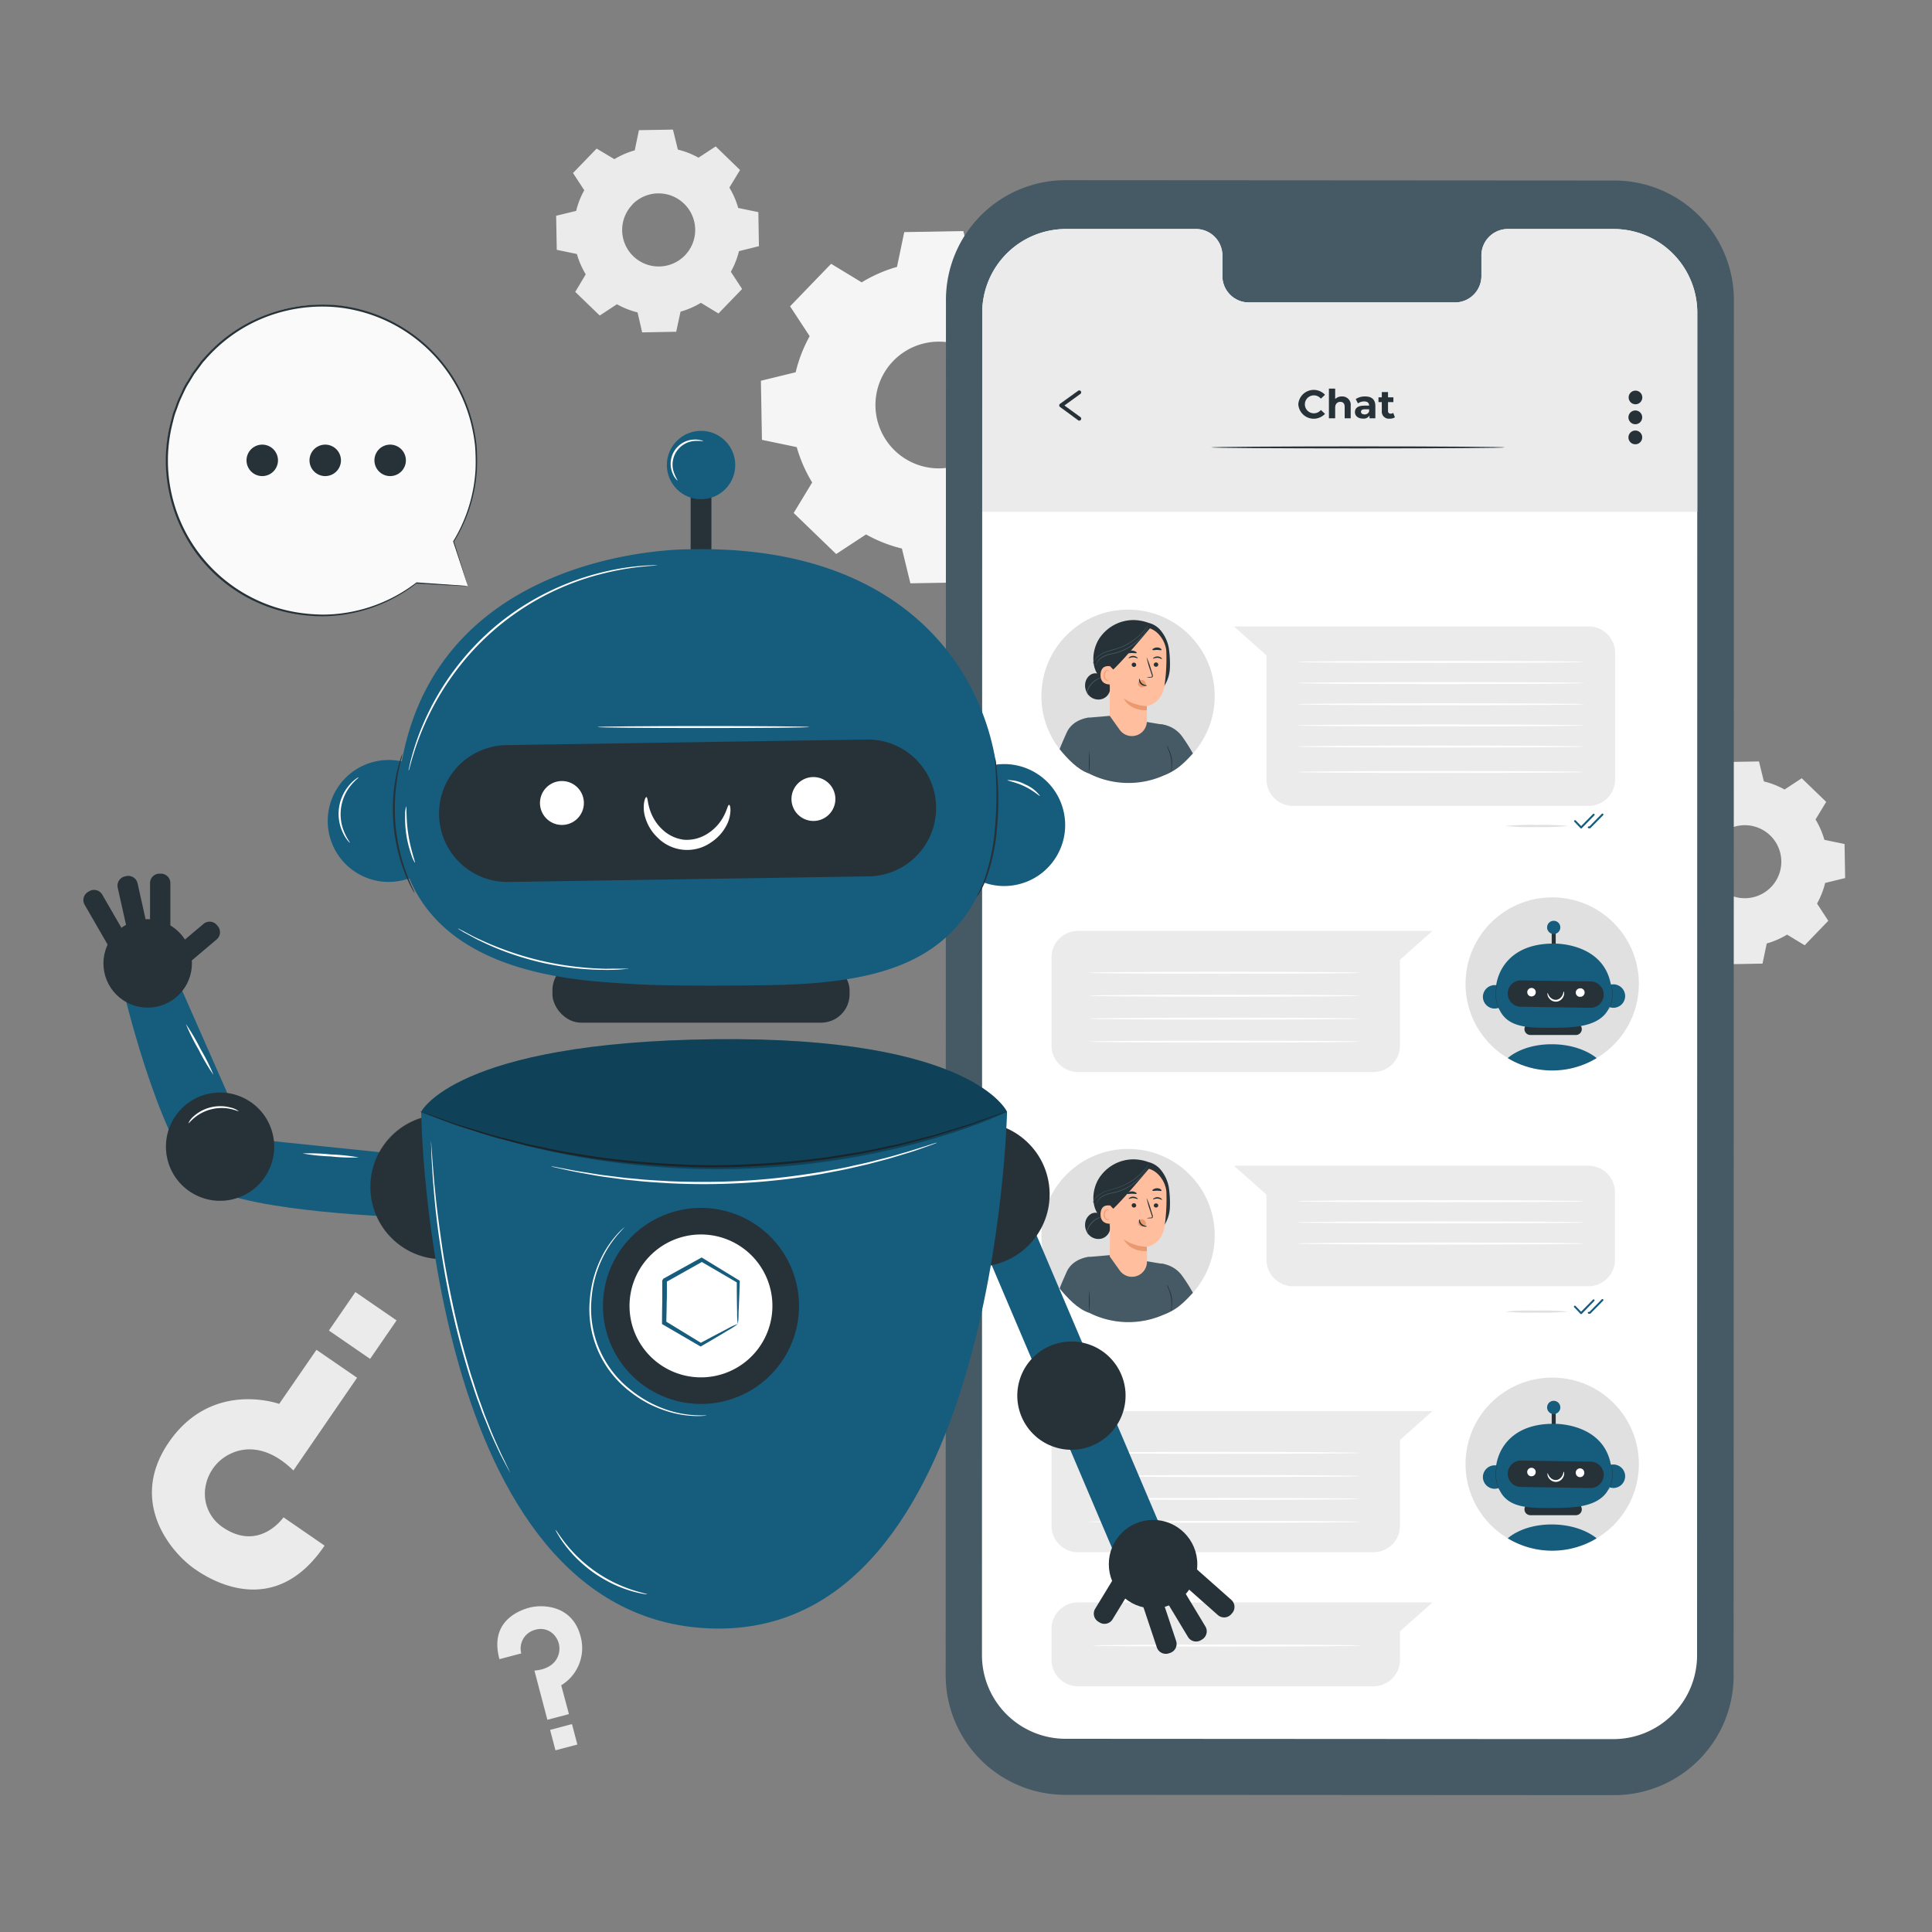<?xml version="1.0" encoding="UTF-8"?>
<svg xmlns="http://www.w3.org/2000/svg" viewBox="0 0 500 500">
  <rect x="0" y="0" width="500" height="500" fill="#808080" stroke="none"/>
  <g id="freepik--background-complete--inject-76">
    <path d="M84,400l-10.63-7.32s-6.14,8.93-15.52,2.71a10.45,10.45,0,0,1-4.55-11.22,11.56,11.56,0,0,1,6.68-8.09c3.84-1.73,9.65-1.71,15.95,4.48l16.48-24-10.51-7.23-9.65,14s-17.36-6.33-28.54,9.91c-10.69,15.54.76,28.74,6.73,32.84C55,409.29,71.25,418.88,84,400Z" style="fill:#ebebeb"></path>
    <rect x="87.41" y="336.98" width="12.94" height="12.09" transform="translate(-23.22 678.84) rotate(-145.47)" style="fill:#ebebeb"></rect>
    <path d="M129.26,429.39l5.64-1.49a5,5,0,0,1,3.65-6.12,4.71,4.71,0,0,1,5.19,1.75,5.22,5.22,0,0,1,.81,4.67c-.54,1.83-2.26,3.82-6.24,4.15l3.35,12.73,5.58-1.47-2-7.46a11.27,11.27,0,0,0,5-12.71c-2.18-8.25-10.09-8.22-13.25-7.38C134.62,416.7,126.53,419.46,129.26,429.39Z" style="fill:#ebebeb"></path>
    <rect x="142.94" y="446.87" width="5.86" height="5.47" transform="translate(-109.85 52.07) rotate(-14.78)" style="fill:#ebebeb"></rect>
    <path d="M223,73.07a37.14,37.14,0,0,1,9.14-4l1.88-9,15.29-.27,2.2,9a37.18,37.18,0,0,1,9.28,3.65l7.73-5.07,11,10.62-4.79,7.9a37.79,37.79,0,0,1,4,9.15l9.05,1.88.26,15.29-9,2.2a37.57,37.57,0,0,1-3.65,9.28l5.06,7.73-10.62,11-7.9-4.79a37.21,37.21,0,0,1-9.15,4l-1.88,9.06-15.29.26-2.2-9a36.8,36.8,0,0,1-9.28-3.65l-7.73,5.07-11-10.62,4.79-7.9a37.21,37.21,0,0,1-4-9.15l-9-1.88-.27-15.29,9-2.2A37.18,37.18,0,0,1,209.54,87l-5.07-7.73,10.62-11L223,73.07Zm8.15,20.37A16.4,16.4,0,1,0,254.34,93,16.41,16.41,0,0,0,231.15,93.44Z" style="fill:#f5f5f5"></path>
    <path d="M159,41.19a21.73,21.73,0,0,1,5.27-2.28l1.08-5.22,8.81-.15,1.27,5.17a21.34,21.34,0,0,1,5.34,2.1l4.45-2.92L191.52,44l-2.76,4.55a21.54,21.54,0,0,1,2.29,5.27l5.21,1.08.15,8.81L191.24,65a21.19,21.19,0,0,1-2.1,5.34l2.92,4.45-6.12,6.34-4.55-2.76a21.54,21.54,0,0,1-5.27,2.29L175,85.86l-8.81.16L165,80.85a21.76,21.76,0,0,1-5.34-2.11l-4.45,2.92-6.34-6.12L151.59,71a21.31,21.31,0,0,1-2.29-5.26l-5.21-1.09-.16-8.81,5.18-1.26a21.26,21.26,0,0,1,2.1-5.35l-2.92-4.45,6.12-6.33L159,41.19Zm4.69,11.74A9.45,9.45,0,1,0,177,52.69,9.45,9.45,0,0,0,163.65,52.93Z" style="fill:#ebebeb"></path>
    <path d="M440.07,204.71a21.69,21.69,0,0,1,5.26-2.29l1.09-5.21,8.8-.15,1.27,5.17a21.26,21.26,0,0,1,5.35,2.1l4.45-2.92,6.33,6.12-2.76,4.55a21.54,21.54,0,0,1,2.29,5.27l5.22,1.08.15,8.81-5.17,1.27a22.13,22.13,0,0,1-2.1,5.34l2.91,4.45-6.11,6.34-4.55-2.76a21.54,21.54,0,0,1-5.27,2.29l-1.09,5.21-8.8.16-1.27-5.18a21.19,21.19,0,0,1-5.34-2.1l-4.46,2.92-6.33-6.12,2.76-4.55a21.38,21.38,0,0,1-2.29-5.27l-5.21-1.08-.16-8.81,5.17-1.27a22.13,22.13,0,0,1,2.1-5.34l-2.91-4.45,6.11-6.34,4.56,2.76Zm4.69,11.73a9.45,9.45,0,1,0,13.36-.23A9.46,9.46,0,0,0,444.76,216.44Z" style="fill:#ebebeb"></path>
  </g>
  <g id="freepik--Device--inject-76">
    <path d="M417.66,464.58l-142-.08a30.94,30.94,0,0,1-30.92-30.94l.07-356a31,31,0,0,1,31-30.93l142,.09a30.94,30.94,0,0,1,30.92,30.94l-.07,356A30.92,30.92,0,0,1,417.66,464.58Z" style="fill:#455a64"></path>
    <path d="M417.61,59.27l-27.53,0a6.85,6.85,0,0,0-6.69,7v5a6.85,6.85,0,0,1-6.69,7l-53.67,0a6.85,6.85,0,0,1-6.68-7v-5a6.85,6.85,0,0,0-6.69-7H275.88A21.66,21.66,0,0,0,254.2,80.85l-.07,347.52A21.67,21.67,0,0,0,275.79,450l141.73.08a21.67,21.67,0,0,0,21.68-21.66l.06-347.52A21.66,21.66,0,0,0,417.61,59.27Z" style="fill:#fff"></path>
    <path d="M439.25,132.31V80.54a21.66,21.66,0,0,0-21.64-21.27l-27.53,0a6.84,6.84,0,0,0-6.69,7v5a6.85,6.85,0,0,1-6.69,7l-53.67,0a6.85,6.85,0,0,1-6.68-7v-5a6.85,6.85,0,0,0-6.69-7H275.88A21.66,21.66,0,0,0,254.2,80.85v51.62H439.25Z" style="fill:#ebebeb"></path>
    <ellipse cx="291.94" cy="180.15" rx="22.43" ry="22.38" style="fill:#e0e0e0"></ellipse>
    <path d="M281.46,185.75l5.88-.5,14.34,2.42,1.69,10.79-.24,1.26a22.56,22.56,0,0,1-21.26.49l-.41-14.46" style="fill:#455a64"></path>
    <path d="M298.61,187.5a7.66,7.66,0,0,1,7.44,3.27,42.81,42.81,0,0,1,2.67,4.23c-2.34,2.54-4.24,4.47-7.48,5.6Z" style="fill:#455a64"></path>
    <path d="M281.46,185.75s-3.88.48-5.38,3.79-1.85,4.34-1.85,4.34c2,2.42,4.56,5.28,7.69,6.35,0,0,.71-8.34.8-10.69C282.83,187,282.93,185.68,281.46,185.75Z" style="fill:#455a64"></path>
    <path d="M285,164.55a10.61,10.61,0,0,1,8.22-4.08,11.46,11.46,0,0,1,4,.72,5.85,5.85,0,0,1,3.36,2.22,9.74,9.74,0,0,1,1.94,4.5,27.75,27.75,0,0,1,.24,5.07,9.3,9.3,0,0,1-1.59,4.77l-4.31.74a26.84,26.84,0,0,1-7.11-.38,9.13,9.13,0,0,1-5.82-3.82C282.2,171.48,282.92,167.11,285,164.55Z" style="fill:#263238"></path>
    <path d="M280.84,177a3.23,3.23,0,0,1,1.46-2.42,2.32,2.32,0,0,1,2.72.24l.68.8a2.78,2.78,0,0,1,1.6,2.8,3,3,0,0,1-2.12,2.49,3.37,3.37,0,0,1-3.21-.77A3.78,3.78,0,0,1,280.84,177Z" style="fill:#263238"></path>
    <path d="M281.69,179.94a1.47,1.47,0,0,1-.23-.85,3.94,3.94,0,0,1,1-1.94,5.8,5.8,0,0,1,1.73-1.38c.5-.27.85-.37.84-.4a2.22,2.22,0,0,0-.91.27,5,5,0,0,0-1.82,1.38,4.68,4.68,0,0,0-.7,1,2.45,2.45,0,0,0-.28,1,1.23,1.23,0,0,0,.19.68C281.6,179.9,281.69,180,281.69,179.94Z" style="fill:#455a64"></path>
    <path d="M296.82,186.73s0-4,0-4,3.51-.39,4.49-4.89a48.22,48.22,0,0,0,.54-9c0-2.73-2.35-6.45-5.73-6.46l-1.5-.18-5.75,2.28a1.61,1.61,0,0,0-1.52,1.54l-.17,19.21,2.63,3.69a3.88,3.88,0,0,0,7-2.23Z" style="fill:#ffbe9d"></path>
    <path d="M294.53,176.8a.92.92,0,0,1,.33-.59,1,1,0,0,1,1.19-.07,1.33,1.33,0,0,1,.5,1.23h0a1.22,1.22,0,0,1-.86.5h-.16a1,1,0,0,1-.72-.28A1,1,0,0,1,294.53,176.8Z" style="fill:#eb996e"></path>
    <path d="M299.76,172a.58.58,0,0,1-.59.56.57.57,0,0,1-.58-.56.59.59,0,0,1,.6-.56A.56.56,0,0,1,299.76,172Z" style="fill:#263238"></path>
    <path d="M300.72,170.56c-.08.07-.51-.28-1.13-.31s-1.11.26-1.17.18.05-.17.26-.31a1.65,1.65,0,0,1,.94-.23,1.49,1.49,0,0,1,.89.34C300.69,170.39,300.75,170.53,300.72,170.56Z" style="fill:#263238"></path>
    <path d="M296.77,175.3a4.54,4.54,0,0,1,1-.12c.16,0,.32,0,.35-.14a.82.82,0,0,0-.08-.48l-.41-1.24a21.29,21.29,0,0,1-.89-3.25,21.06,21.06,0,0,1,1.15,3.17c.14.43.26.85.39,1.25a1,1,0,0,1,.05.63.47.47,0,0,1-.28.22,1.32,1.32,0,0,1-.27,0A3.74,3.74,0,0,1,296.77,175.3Z" style="fill:#263238"></path>
    <path d="M296.8,182.74a11.57,11.57,0,0,1-6-2s1.45,3.23,6,3.06Z" style="fill:#eb996e"></path>
    <path d="M294.9,175.64c.11,0,.07.68.63,1.19s1.28.48,1.28.57-.17.13-.47.12a1.74,1.74,0,0,1-1.08-.44,1.5,1.5,0,0,1-.48-1C294.77,175.79,294.86,175.63,294.9,175.64Z" style="fill:#263238"></path>
    <path d="M300.59,168.2c-.11.15-.59,0-1.15,0s-1,.14-1.15,0,0-.22.22-.36a1.76,1.76,0,0,1,.92-.27,1.69,1.69,0,0,1,.93.25C300.57,168,300.64,168.13,300.59,168.2Z" style="fill:#263238"></path>
    <path d="M292.88,172a.59.59,0,0,0,.56.6.56.56,0,0,0,.61-.52.59.59,0,0,0-.56-.59A.55.55,0,0,0,292.88,172Z" style="fill:#263238"></path>
    <path d="M292.12,170.34c.07.08.52-.24,1.15-.23s1.08.33,1.15.26,0-.17-.24-.32a1.55,1.55,0,0,0-.92-.3,1.51,1.51,0,0,0-.91.27C292.15,170.17,292.08,170.3,292.12,170.34Z" style="fill:#263238"></path>
    <path d="M291.76,169c.12.15.61,0,1.19,0s1.07.12,1.19,0,0-.22-.24-.36a1.9,1.9,0,0,0-1.92,0C291.77,168.78,291.7,168.92,291.76,169Z" style="fill:#263238"></path>
    <path d="M288.11,173.69c0-.34-.32-1.16-.66-1.23-.88-.19-2.49-.2-2.63,2.06-.19,3.09,3,2.64,3,2.55S288.05,174.85,288.11,173.69Z" style="fill:#ffbe9d"></path>
    <path d="M287,175.89s-.05,0-.15.07a.51.51,0,0,1-.4,0,1.34,1.34,0,0,1-.55-1.24,1.86,1.86,0,0,1,.2-.76.64.64,0,0,1,.43-.39.27.27,0,0,1,.31.17.53.53,0,0,1,0,.15s.07,0,.05-.17a.34.34,0,0,0-.11-.2.36.36,0,0,0-.29-.1.75.75,0,0,0-.59.44,1.83,1.83,0,0,0-.24.85,1.4,1.4,0,0,0,.7,1.39.61.61,0,0,0,.5-.05C287,176,287,175.9,287,175.89Z" style="fill:#eb996e"></path>
    <path d="M287.33,172.47l.78.81c3.4-3.24,10.05-11.37,9.68-10.89a10,10,0,0,0-4.86-.52c-2.53.43-7.32,1.69-7.25,4.66A15.58,15.58,0,0,0,287.33,172.47Z" style="fill:#263238"></path>
    <path d="M282.83,171.79s0-.07,0-.18a3.94,3.94,0,0,1,.21-.49,4.46,4.46,0,0,1,1.3-1.45,8.58,8.58,0,0,1,2.61-1.26c1-.33,2.2-.59,3.35-1.08a15.64,15.64,0,0,0,5.22-3.6,17.08,17.08,0,0,0,1.25-1.48l.31-.43a.71.71,0,0,1,.12-.14l-.09.16c-.07.1-.16.26-.29.45a14.82,14.82,0,0,1-1.22,1.52,15.2,15.2,0,0,1-2.16,1.92,14.83,14.83,0,0,1-3.08,1.74,31.67,31.67,0,0,1-3.37,1.08,8.6,8.6,0,0,0-2.58,1.21,4.54,4.54,0,0,0-1.31,1.39A4.69,4.69,0,0,0,282.83,171.79Z" style="fill:#455a64"></path>
    <path d="M283.73,172.27a1.63,1.63,0,0,1,.12-.67,3.16,3.16,0,0,1,1.16-1.46,7,7,0,0,1,2.59-1,14.85,14.85,0,0,0,3.21-1,13.47,13.47,0,0,0,2.86-1.76,14.52,14.52,0,0,0,2-1.93,13.52,13.52,0,0,0,1.09-1.5c.11-.17.2-.32.26-.43a.84.84,0,0,1,.11-.15.91.91,0,0,1-.08.16l-.24.45a10.55,10.55,0,0,1-1.06,1.54,12.83,12.83,0,0,1-2,2,13.65,13.65,0,0,1-2.89,1.8,14.72,14.72,0,0,1-3.25,1,7.31,7.31,0,0,0-2.55,1,3.14,3.14,0,0,0-1.17,1.39A3.32,3.32,0,0,0,283.73,172.27Z" style="fill:#455a64"></path>
    <path d="M281.92,200.21a39.88,39.88,0,0,1,0-5.92,43.86,43.86,0,0,1,0,5.92Z" style="fill:#263238"></path>
    <path d="M303.14,199.79a6.39,6.39,0,0,1,0-1,11.62,11.62,0,0,0-.09-2.5,12.1,12.1,0,0,0-.72-2.41,5.61,5.61,0,0,1-.36-1,5,5,0,0,1,.49.93,9.61,9.61,0,0,1,.79,2.43,9.14,9.14,0,0,1,0,2.55A4,4,0,0,1,303.14,199.79Z" style="fill:#263238"></path>
    <path d="M411.08,208.57H334.63a6.88,6.88,0,0,1-6.87-6.87V169.6l-8.43-7.48h91.75A6.87,6.87,0,0,1,418,169V201.7A6.88,6.88,0,0,1,411.08,208.57Z" style="fill:#ebebeb"></path>
    <path d="M405.84,213.77a65,65,0,0,1-8.16.26,64.92,64.92,0,0,1-8.15-.26,64.92,64.92,0,0,1,8.15-.26A65,65,0,0,1,405.84,213.77Z" style="fill:#e0e0e0"></path>
    <path d="M409.21,214.41a.25.25,0,0,1-.18-.08l-1.58-1.65a.25.25,0,0,1,0-.35.24.24,0,0,1,.35,0l1.4,1.46,3.07-3.12a.24.24,0,0,1,.35,0,.25.25,0,0,1,0,.35l-3.25,3.31A.29.29,0,0,1,409.21,214.41Z" style="fill:#165C7D"></path>
    <path d="M411.46,214.36h-.29a.25.25,0,0,1-.25-.25.28.28,0,0,1,.26-.25h.18l3.17-3.23a.25.25,0,0,1,.36,0,.25.25,0,0,1,0,.35l-3.25,3.3A.23.23,0,0,1,411.46,214.36Z" style="fill:#165C7D"></path>
    <path d="M405.84,339.44a65,65,0,0,1-8.16.26,64.92,64.92,0,0,1-8.15-.26,64.92,64.92,0,0,1,8.15-.26A65,65,0,0,1,405.84,339.44Z" style="fill:#e0e0e0"></path>
    <path d="M409.21,340.08h0A.25.25,0,0,1,409,340l-1.58-1.65a.25.25,0,1,1,.36-.34l1.4,1.46,3.07-3.12a.24.24,0,0,1,.35,0,.25.25,0,0,1,0,.35L409.39,340A.29.29,0,0,1,409.21,340.08Z" style="fill:#165C7D"></path>
    <path d="M411.46,340h-.29a.26.26,0,0,1-.25-.26.24.24,0,0,1,.26-.24h.18l3.17-3.23a.25.25,0,0,1,.36,0,.25.25,0,0,1,0,.35l-3.25,3.3A.23.23,0,0,1,411.46,340Z" style="fill:#165C7D"></path>
    <path d="M410.1,171.31c0,.14-16.69.26-37.28.26s-37.27-.12-37.27-.26,16.68-.26,37.27-.26S410.1,171.16,410.1,171.31Z" style="fill:#fff"></path>
    <path d="M410.1,176.78c0,.15-16.69.26-37.28.26s-37.27-.11-37.27-.26,16.68-.26,37.27-.26S410.1,176.64,410.1,176.78Z" style="fill:#fff"></path>
    <path d="M410.1,182.26c0,.14-16.69.26-37.28.26s-37.27-.12-37.27-.26,16.68-.26,37.27-.26S410.1,182.12,410.1,182.26Z" style="fill:#fff"></path>
    <ellipse cx="291.94" cy="319.72" rx="22.43" ry="22.38" style="fill:#e0e0e0"></ellipse>
    <path d="M281.46,325.32l5.88-.5,14.34,2.42L303.37,338l-.24,1.25a22.53,22.53,0,0,1-21.26.49l-.41-14.45" style="fill:#455a64"></path>
    <path d="M298.61,327.06a7.68,7.68,0,0,1,7.44,3.27,42.08,42.08,0,0,1,2.67,4.24c-2.34,2.54-4.24,4.47-7.48,5.59Z" style="fill:#455a64"></path>
    <path d="M281.46,325.32s-3.88.47-5.38,3.78-1.85,4.35-1.85,4.35c2,2.41,4.56,5.27,7.69,6.34,0,0,.71-8.33.8-10.69C282.83,326.52,282.93,325.24,281.46,325.32Z" style="fill:#455a64"></path>
    <path d="M285,304.12a10.58,10.58,0,0,1,8.22-4.08,11.25,11.25,0,0,1,4,.71,5.94,5.94,0,0,1,3.36,2.22,9.79,9.79,0,0,1,1.94,4.5,27.9,27.9,0,0,1,.24,5.08,9.23,9.23,0,0,1-1.59,4.76l-4.31.75a27.27,27.27,0,0,1-7.11-.38,9.13,9.13,0,0,1-5.82-3.82C282.2,311,282.92,306.67,285,304.12Z" style="fill:#263238"></path>
    <path d="M280.84,316.61a3.21,3.21,0,0,1,1.46-2.42,2.31,2.31,0,0,1,2.72.23l.68.81a2.77,2.77,0,0,1,1.6,2.8,3.06,3.06,0,0,1-2.12,2.49,3.38,3.38,0,0,1-3.21-.78A3.76,3.76,0,0,1,280.84,316.61Z" style="fill:#263238"></path>
    <path d="M281.69,319.51a1.53,1.53,0,0,1-.23-.86,3.91,3.91,0,0,1,1-1.93,5.64,5.64,0,0,1,1.73-1.38c.5-.27.85-.37.84-.41a2.43,2.43,0,0,0-.91.27,5.21,5.21,0,0,0-1.82,1.38,5,5,0,0,0-.7,1.06,2.41,2.41,0,0,0-.28,1,1.25,1.25,0,0,0,.19.68C281.6,319.47,281.69,319.52,281.69,319.51Z" style="fill:#455a64"></path>
    <path d="M296.84,326.66l0-4s3.51-.39,4.49-4.88a48.33,48.33,0,0,0,.54-9c0-2.73-2.35-6.45-5.73-6.46l-1.5-.17-5.75,2.28a1.6,1.6,0,0,0-1.52,1.54l-.17,19.2,2.63,3.69a3.88,3.88,0,0,0,7-2.23Z" style="fill:#ffbe9d"></path>
    <path d="M294.53,316.37a.92.92,0,0,1,.33-.59,1,1,0,0,1,1.19-.07,1.33,1.33,0,0,1,.5,1.23h0a1.21,1.21,0,0,1-.86.49h-.16a1.1,1.1,0,0,1-.72-.29A.93.93,0,0,1,294.53,316.37Z" style="fill:#eb996e"></path>
    <path d="M299.76,312a.59.59,0,0,1-1.17,0,.59.59,0,0,1,.6-.56A.56.56,0,0,1,299.76,312Z" style="fill:#263238"></path>
    <path d="M300.72,310.51c-.08.07-.51-.28-1.13-.31s-1.11.25-1.17.17.05-.17.26-.3a1.51,1.51,0,0,1,.94-.23,1.49,1.49,0,0,1,.89.34C300.69,310.34,300.75,310.48,300.72,310.51Z" style="fill:#263238"></path>
    <path d="M296.77,315.25a4.85,4.85,0,0,1,1-.13c.16,0,.32,0,.35-.14a.83.83,0,0,0-.08-.48c-.13-.39-.27-.8-.41-1.24a21.7,21.7,0,0,1-.89-3.24,20.66,20.66,0,0,1,1.15,3.16c.14.44.26.85.39,1.25a1,1,0,0,1,.05.63.41.41,0,0,1-.28.22.89.89,0,0,1-.27,0A3.74,3.74,0,0,1,296.77,315.25Z" style="fill:#263238"></path>
    <path d="M296.8,322.68a11.61,11.61,0,0,1-6-1.95s1.45,3.23,6,3.06Z" style="fill:#eb996e"></path>
    <path d="M294.9,315.58c.11,0,.07.68.63,1.2s1.28.48,1.28.57-.17.12-.47.12a1.7,1.7,0,0,1-1.08-.45,1.46,1.46,0,0,1-.48-1C294.77,315.74,294.86,315.58,294.9,315.58Z" style="fill:#263238"></path>
    <path d="M300.59,308.15c-.11.15-.59,0-1.15,0s-1,.14-1.15,0,0-.22.22-.36a1.67,1.67,0,0,1,.92-.27,1.61,1.61,0,0,1,.93.25C300.57,307.93,300.64,308.08,300.59,308.15Z" style="fill:#263238"></path>
    <path d="M292.88,311.92a.58.58,0,0,0,.56.59.55.55,0,0,0,.61-.51.59.59,0,0,0-.56-.6A.56.56,0,0,0,292.88,311.92Z" style="fill:#263238"></path>
    <path d="M292.12,310.28c.07.08.52-.24,1.15-.22s1.08.33,1.15.25,0-.17-.24-.32a1.62,1.62,0,0,0-.92-.3,1.58,1.58,0,0,0-.91.28C292.15,310.11,292.08,310.25,292.12,310.28Z" style="fill:#263238"></path>
    <path d="M291.76,308.94c.12.14.61,0,1.19,0s1.07.11,1.19,0,0-.21-.24-.35a1.9,1.9,0,0,0-1.92,0C291.77,308.72,291.7,308.87,291.76,308.94Z" style="fill:#263238"></path>
    <path d="M288.11,313.25c0-.34-.32-1.15-.66-1.22-.88-.19-2.49-.21-2.63,2.05-.19,3.09,3,2.65,3,2.56S288.05,314.42,288.11,313.25Z" style="fill:#ffbe9d"></path>
    <path d="M287,315.46s-.05,0-.15.07a.56.56,0,0,1-.4,0,1.33,1.33,0,0,1-.55-1.23,1.82,1.82,0,0,1,.2-.76.64.64,0,0,1,.43-.39.28.28,0,0,1,.31.16.51.51,0,0,1,0,.16s.07-.05.05-.18a.37.37,0,0,0-.11-.2.39.39,0,0,0-.29-.09.73.73,0,0,0-.59.44,1.8,1.8,0,0,0-.24.85,1.39,1.39,0,0,0,.7,1.38.57.57,0,0,0,.5,0C287,315.53,287,315.46,287,315.46Z" style="fill:#eb996e"></path>
    <path d="M287.33,312l.78.82c3.4-3.25,10.05-11.38,9.68-10.89a9.9,9.9,0,0,0-4.86-.53c-2.53.43-7.32,1.69-7.25,4.67A15.57,15.57,0,0,0,287.33,312Z" style="fill:#263238"></path>
    <path d="M282.83,311.35s0-.06,0-.18a4.73,4.73,0,0,1,.21-.48,4.57,4.57,0,0,1,1.3-1.46A8.57,8.57,0,0,1,287,308c1-.34,2.2-.6,3.35-1.09a15.13,15.13,0,0,0,3.06-1.71,15.73,15.73,0,0,0,2.16-1.88c.56-.6,1-1.12,1.25-1.48.12-.18.23-.32.31-.43s.11-.15.12-.14l-.09.16-.29.44a12.92,12.92,0,0,1-1.22,1.52,15.21,15.21,0,0,1-2.16,1.93A14.83,14.83,0,0,1,290.4,307c-1.16.49-2.34.75-3.37,1.08a8.6,8.6,0,0,0-2.58,1.2,4.56,4.56,0,0,0-1.31,1.4A6,6,0,0,0,282.83,311.35Z" style="fill:#455a64"></path>
    <path d="M283.73,311.84a1.68,1.68,0,0,1,.12-.68,3.09,3.09,0,0,1,1.16-1.45,7,7,0,0,1,2.59-1,15.42,15.42,0,0,0,3.21-1,13.47,13.47,0,0,0,2.86-1.76,13.81,13.81,0,0,0,3.06-3.43c.11-.18.2-.32.26-.44a1,1,0,0,1,.11-.14.91.91,0,0,1-.08.16l-.24.45a10.55,10.55,0,0,1-1.06,1.54,12.83,12.83,0,0,1-2,2,13.23,13.23,0,0,1-2.89,1.79,15.33,15.33,0,0,1-3.25,1,6.93,6.93,0,0,0-2.55,1,3,3,0,0,0-1.17,1.39A3.12,3.12,0,0,0,283.73,311.84Z" style="fill:#455a64"></path>
    <path d="M281.92,339.77a39.75,39.75,0,0,1,0-5.91,43.71,43.71,0,0,1,0,5.91Z" style="fill:#263238"></path>
    <path d="M303.14,339.36a6.39,6.39,0,0,1,0-1.05,11.71,11.71,0,0,0-.09-2.51,12.19,12.19,0,0,0-.72-2.4,6,6,0,0,1-.36-1,5,5,0,0,1,.49.93,9.48,9.48,0,0,1,.79,2.43,9.14,9.14,0,0,1,0,2.55A4.12,4.12,0,0,1,303.14,339.36Z" style="fill:#263238"></path>
    <path d="M411.08,332.88H334.63a6.88,6.88,0,0,1-6.87-6.88V309.16l-8.43-7.48h91.75a6.88,6.88,0,0,1,6.87,6.87V326A6.88,6.88,0,0,1,411.08,332.88Z" style="fill:#ebebeb"></path>
    <path d="M410.1,310.87c0,.15-16.69.26-37.28.26s-37.27-.11-37.27-.26,16.68-.26,37.27-.26S410.1,310.73,410.1,310.87Z" style="fill:#fff"></path>
    <path d="M410.1,316.35c0,.14-16.69.26-37.28.26s-37.27-.12-37.27-.26,16.68-.26,37.27-.26S410.1,316.21,410.1,316.35Z" style="fill:#fff"></path>
    <path d="M410.1,321.83c0,.14-16.69.26-37.28.26s-37.27-.12-37.27-.26,16.68-.26,37.27-.26S410.1,321.68,410.1,321.83Z" style="fill:#fff"></path>
    <path d="M410.1,187.74c0,.14-16.69.26-37.28.26s-37.27-.12-37.27-.26,16.68-.26,37.27-.26S410.1,187.59,410.1,187.74Z" style="fill:#fff"></path>
    <path d="M410.1,193.21c0,.15-16.69.26-37.28.26s-37.27-.11-37.27-.26,16.68-.26,37.27-.26S410.1,193.07,410.1,193.21Z" style="fill:#fff"></path>
    <path d="M410.1,199.79c0,.15-16.69.26-37.28.26s-37.27-.11-37.27-.26,16.68-.26,37.27-.26S410.1,199.65,410.1,199.79Z" style="fill:#fff"></path>
    <path d="M336,104.63a4,4,0,0,1,6.91-2.46l-1.07,1a2.34,2.34,0,0,0-1.82-.85,2.32,2.32,0,0,0,0,4.64,2.32,2.32,0,0,0,1.82-.86l1.07,1a4,4,0,0,1-6.91-2.45Z" style="fill:#263238"></path>
    <path d="M349.56,105.06v3.19H348v-2.94c0-.9-.42-1.31-1.13-1.31s-1.33.48-1.33,1.5v2.75h-1.62v-7.67h1.62v2.69a2.41,2.41,0,0,1,1.77-.67A2.18,2.18,0,0,1,349.56,105.06Z" style="fill:#263238"></path>
    <path d="M355.94,105.08v3.17h-1.51v-.69a1.82,1.82,0,0,1-1.7.77c-1.3,0-2.07-.72-2.07-1.68s.69-1.67,2.39-1.67h1.28c0-.69-.42-1.09-1.28-1.09a2.71,2.71,0,0,0-1.61.51l-.58-1.12a4.24,4.24,0,0,1,2.4-.68C355,102.6,355.94,103.39,355.94,105.08Zm-1.61,1.41v-.57h-1.11c-.75,0-1,.28-1,.66s.34.67.91.67A1.19,1.19,0,0,0,354.33,106.49Z" style="fill:#263238"></path>
    <path d="M361,108a2.3,2.3,0,0,1-1.32.35,1.83,1.83,0,0,1-2.07-2v-2.29h-.86v-1.24h.86v-1.36h1.61v1.36h1.39v1.24h-1.39v2.27a.65.65,0,0,0,.69.73,1,1,0,0,0,.65-.21Z" style="fill:#263238"></path>
    <path d="M389.53,115.79c0,.14-17,.26-38.07.26s-38.06-.12-38.06-.26,17-.27,38.06-.27S389.53,115.64,389.53,115.79Z" style="fill:#263238"></path>
    <circle cx="423.26" cy="102.86" r="1.77" style="fill:#263238"></circle>
    <path d="M425,108a1.78,1.78,0,1,1-1.77-1.77A1.78,1.78,0,0,1,425,108Z" style="fill:#263238"></path>
    <path d="M425,113.19a1.78,1.78,0,1,1-1.77-1.77A1.77,1.77,0,0,1,425,113.19Z" style="fill:#263238"></path>
    <path d="M279.32,108.86a.47.47,0,0,1-.3-.1l-4.69-3.44a.52.52,0,0,1-.21-.41.49.49,0,0,1,.21-.4l4.69-3.38a.5.5,0,0,1,.7.12.5.5,0,0,1-.11.69l-4.14,3,4.14,3a.51.51,0,0,1,.11.7A.49.49,0,0,1,279.32,108.86Z" style="fill:#263238"></path>
    <ellipse cx="401.71" cy="254.62" rx="22.43" ry="22.38" style="fill:#e0e0e0"></ellipse>
    <path d="M407.85,267.85h-11.8a1.52,1.52,0,0,1-1.52-1.52h0a1.53,1.53,0,0,1,1.52-1.53h11.8a1.53,1.53,0,0,1,1.52,1.53h0A1.52,1.52,0,0,1,407.85,267.85Z" style="fill:#263238"></path>
    <rect x="401.58" y="240.07" width="1.04" height="5.24" style="fill:#263238"></rect>
    <circle cx="386.81" cy="257.98" r="3.04" style="fill:#165C7D"></circle>
    <circle cx="417.55" cy="257.78" r="3.04" style="fill:#165C7D"></circle>
    <path d="M402.55,244.21s12.38-.15,14.34,10.58-8.51,10.92-11.52,11.12c-1.36.09-4.28.1-6.86.06-5.71-.1-9.74-1.2-11.11-6.5a10,10,0,0,1-.31-1.9C386.73,251.77,390.65,243.93,402.55,244.21Z" style="fill:#165C7D"></path>
    <path d="M393.57,260.54l18,.28a3.42,3.42,0,0,0,3.47-3.36h0a3.42,3.42,0,0,0-3.37-3.46l-18-.28a3.41,3.41,0,0,0-3.47,3.36h0A3.41,3.41,0,0,0,393.57,260.54Z" style="fill:#263238"></path>
    <path d="M407.83,257.09a1.09,1.09,0,0,0,1.28.87,1.1,1.1,0,1,0-.42-2.15A1.09,1.09,0,0,0,407.83,257.09Z" style="fill:#fff"></path>
    <path d="M395.26,256.89a1.1,1.1,0,1,0,2.15-.42,1.1,1.1,0,0,0-2.15.42Z" style="fill:#fff"></path>
    <path d="M403.81,240a1.71,1.71,0,1,1-1.71-1.7A1.71,1.71,0,0,1,403.81,240Z" style="fill:#165C7D"></path>
    <path d="M404.68,256.59s.07.08.11.26a1.8,1.8,0,0,1-.07.76,2.28,2.28,0,0,1-.6,1,2.12,2.12,0,0,1-1.29.61,2.15,2.15,0,0,1-1.38-.36,2.42,2.42,0,0,1-.77-.85,1.82,1.82,0,0,1-.2-.74c0-.18,0-.28.06-.28s.1.38.43.85a2.51,2.51,0,0,0,.71.65,1.89,1.89,0,0,0,1.11.26,1.84,1.84,0,0,0,1-.46,2.18,2.18,0,0,0,.59-.77C404.64,257,404.6,256.59,404.68,256.59Z" style="fill:#fff"></path>
    <path d="M416.87,254.44a1.61,1.61,0,0,1,.09.26,3.12,3.12,0,0,1,.1.32c0,.12.07.26.1.43a9.29,9.29,0,0,1,.16,1.13,9.47,9.47,0,0,1,0,1.4,9.23,9.23,0,0,1-.23,1.38,8,8,0,0,1-.36,1.08,4.27,4.27,0,0,1-.17.41,2.57,2.57,0,0,1-.15.29l-.14.25a.86.86,0,0,1,.11-.26l.13-.31c.05-.12.11-.25.16-.4a8.26,8.26,0,0,0,.33-1.08,10.56,10.56,0,0,0,.23-1.37,10.89,10.89,0,0,0,0-1.39,9.74,9.74,0,0,0-.14-1.12A4,4,0,0,0,417,255c0-.13-.05-.23-.07-.32A.91.91,0,0,1,416.87,254.44Z" style="fill:#263238"></path>
    <path d="M387.54,254.5a1.36,1.36,0,0,0-.1.27c0,.08-.06.19-.1.31s-.07.27-.1.43a8,8,0,0,0-.15,1.13,9.39,9.39,0,0,0,0,1.4,8.82,8.82,0,0,0,.23,1.38,7.73,7.73,0,0,0,.36,1.09c.05.15.12.28.17.4s.11.22.15.3l.14.24a1.19,1.19,0,0,0-.11-.26c0-.08-.08-.18-.13-.3s-.11-.25-.16-.4a8.45,8.45,0,0,1-.33-1.09,10.28,10.28,0,0,1-.23-1.37,10.76,10.76,0,0,1,0-1.38,9.94,9.94,0,0,1,.14-1.13,3.38,3.38,0,0,1,.09-.42c0-.13.05-.24.07-.32S387.54,254.5,387.54,254.5Z" style="fill:#263238"></path>
    <path d="M390.21,273.84s3.68-3.59,11.37-3.59,11.63,3.59,11.63,3.59A22.26,22.26,0,0,1,390.21,273.84Z" style="fill:#165C7D"></path>
    <path d="M279,277.44h76.44a6.86,6.86,0,0,0,6.87-6.87V248.39l8.43-7.48H279a6.87,6.87,0,0,0-6.87,6.87v22.79A6.86,6.86,0,0,0,279,277.44Z" style="fill:#ebebeb"></path>
    <path d="M352,251.75c0,.15-15.74.26-35.16.26s-35.16-.11-35.16-.26,15.74-.26,35.16-.26S352,251.61,352,251.75Z" style="fill:#fff"></path>
    <path d="M352,257.69c0,.15-15.74.26-35.16.26s-35.16-.11-35.16-.26,15.74-.26,35.16-.26S352,257.55,352,257.69Z" style="fill:#fff"></path>
    <path d="M352,263.63c0,.14-15.74.26-35.16.26s-35.16-.12-35.16-.26,15.74-.26,35.16-.26S352,263.49,352,263.63Z" style="fill:#fff"></path>
    <path d="M352,269.57c0,.14-15.74.26-35.16.26s-35.16-.12-35.16-.26,15.74-.26,35.16-.26S352,269.42,352,269.57Z" style="fill:#fff"></path>
    <ellipse cx="401.71" cy="378.9" rx="22.43" ry="22.38" style="fill:#e0e0e0"></ellipse>
    <path d="M407.85,392.13h-11.8a1.52,1.52,0,0,1-1.52-1.53h0a1.52,1.52,0,0,1,1.52-1.52h11.8a1.52,1.52,0,0,1,1.52,1.52h0A1.52,1.52,0,0,1,407.85,392.13Z" style="fill:#263238"></path>
    <rect x="401.58" y="364.35" width="1.04" height="5.24" style="fill:#263238"></rect>
    <circle cx="386.81" cy="382.26" r="3.04" style="fill:#165C7D"></circle>
    <circle cx="417.55" cy="382.05" r="3.04" style="fill:#165C7D"></circle>
    <path d="M402.55,368.49s12.38-.15,14.34,10.57-8.51,10.93-11.52,11.13c-1.36.09-4.28.1-6.86.06-5.71-.1-9.74-1.21-11.11-6.5a10,10,0,0,1-.31-1.9C386.73,376.05,390.65,368.2,402.55,368.49Z" style="fill:#165C7D"></path>
    <path d="M393.57,384.82l18,.28a3.42,3.42,0,0,0,3.47-3.36h0a3.42,3.42,0,0,0-3.37-3.46l-18-.29a3.42,3.42,0,0,0-3.47,3.36h0A3.42,3.42,0,0,0,393.57,384.82Z" style="fill:#263238"></path>
    <path d="M407.83,381.37A1.1,1.1,0,0,0,410,381a1.1,1.1,0,1,0-2.15.42Z" style="fill:#fff"></path>
    <path d="M395.26,381.17a1.1,1.1,0,1,0,.87-1.29A1.1,1.1,0,0,0,395.26,381.17Z" style="fill:#fff"></path>
    <path d="M403.81,364.24a1.71,1.71,0,1,1-1.71-1.71A1.71,1.71,0,0,1,403.81,364.24Z" style="fill:#165C7D"></path>
    <path d="M404.68,380.86s.07.09.11.27a1.81,1.81,0,0,1-.07.76,2.34,2.34,0,0,1-.6,1,2.12,2.12,0,0,1-1.29.61,2.15,2.15,0,0,1-1.38-.36,2.42,2.42,0,0,1-.77-.85,1.86,1.86,0,0,1-.2-.74c0-.18,0-.28.06-.28s.1.38.43.84a2.4,2.4,0,0,0,.71.66,2,2,0,0,0,1.11.26,1.84,1.84,0,0,0,1-.46,2.37,2.37,0,0,0,.59-.77C404.64,381.26,404.6,380.87,404.68,380.86Z" style="fill:#fff"></path>
    <path d="M416.87,378.71s0,.1.09.27a2.49,2.49,0,0,1,.1.32c0,.12.07.26.1.42a9.9,9.9,0,0,1,.16,1.13,9.45,9.45,0,0,1,0,1.4,8.82,8.82,0,0,1-.23,1.38,7.73,7.73,0,0,1-.36,1.09,4,4,0,0,1-.17.4,2.09,2.09,0,0,1-.15.3l-.14.24a1.19,1.19,0,0,1,.11-.26c0-.08.08-.18.13-.3s.11-.25.16-.4a8,8,0,0,0,.33-1.09,10.12,10.12,0,0,0,.23-1.36,10.89,10.89,0,0,0,0-1.39,9.46,9.46,0,0,0-.14-1.12,3.57,3.57,0,0,0-.09-.43c0-.13-.05-.23-.07-.32A.93.93,0,0,1,416.87,378.71Z" style="fill:#263238"></path>
    <path d="M387.54,378.78a1.36,1.36,0,0,0-.1.27c0,.08-.06.19-.1.31s-.07.27-.1.43a8,8,0,0,0-.15,1.13,9.39,9.39,0,0,0,0,1.4,9,9,0,0,0,.23,1.38,7.73,7.73,0,0,0,.36,1.09c.05.15.12.28.17.4s.11.22.15.3l.14.24a1,1,0,0,0-.11-.26c0-.08-.08-.18-.13-.3s-.11-.25-.16-.41a8.26,8.26,0,0,1-.33-1.08,10.28,10.28,0,0,1-.23-1.37,10.76,10.76,0,0,1,0-1.38,9.94,9.94,0,0,1,.14-1.13,3.38,3.38,0,0,1,.09-.42c0-.13.05-.24.07-.32S387.54,378.78,387.54,378.78Z" style="fill:#263238"></path>
    <path d="M390.21,398.12s3.68-3.59,11.37-3.59,11.63,3.59,11.63,3.59A22.26,22.26,0,0,1,390.21,398.12Z" style="fill:#165C7D"></path>
    <path d="M279,401.72h76.44a6.86,6.86,0,0,0,6.87-6.87V372.67l8.43-7.48H279a6.87,6.87,0,0,0-6.87,6.87v22.79A6.86,6.86,0,0,0,279,401.72Z" style="fill:#ebebeb"></path>
    <path d="M279,436.41h76.44a6.87,6.87,0,0,0,6.87-6.88v-7.35l8.43-7.48H279a6.87,6.87,0,0,0-6.87,6.87v8A6.87,6.87,0,0,0,279,436.41Z" style="fill:#ebebeb"></path>
    <path d="M352,376c0,.15-15.74.26-35.16.26s-35.16-.11-35.16-.26,15.74-.26,35.16-.26S352,375.89,352,376Z" style="fill:#fff"></path>
    <path d="M352,382c0,.14-15.74.26-35.16.26s-35.16-.12-35.16-.26,15.74-.26,35.16-.26S352,381.83,352,382Z" style="fill:#fff"></path>
    <path d="M352,387.91c0,.14-15.74.26-35.16.26s-35.16-.12-35.16-.26,15.74-.26,35.16-.26S352,387.76,352,387.91Z" style="fill:#fff"></path>
    <path d="M352,393.85c0,.14-15.74.26-35.16.26s-35.16-.12-35.16-.26,15.74-.26,35.16-.26S352,393.7,352,393.85Z" style="fill:#fff"></path>
    <path d="M352.24,425.87c0,.14-15.58.26-34.79.26s-34.8-.12-34.8-.26,15.58-.26,34.8-.26S352.24,425.72,352.24,425.87Z" style="fill:#fff"></path>
  </g>
  <g id="freepik--speech-bubble--inject-76">
    <path d="M121.1,151.7l-3.7-11.55a40.18,40.18,0,1,0-9.62,10.7l0,0Z" style="fill:#fafafa"></path>
    <path d="M121.1,151.7l-.84,0-2.54-.13-10-.55a.11.11,0,0,1-.11-.12.14.14,0,0,1,0-.06l0,0,.16.16a40.07,40.07,0,0,1-24.31,8.49,45,45,0,0,1-6.65-.53,40.08,40.08,0,0,1-25.7-15.33A40.71,40.71,0,0,1,43.9,128a39.65,39.65,0,0,1,.16-18.28c.19-.76.39-1.53.59-2.29s.53-1.5.79-2.25a22.44,22.44,0,0,1,.88-2.23c.34-.72.69-1.44,1-2.17a17.46,17.46,0,0,1,1.18-2.11l1.27-2.08,1.46-2,.74-1c.25-.32.54-.61.81-.92A40,40,0,0,1,68.75,81.53,41.2,41.2,0,0,1,87.16,79a40.15,40.15,0,0,1,16.61,5.48,40.28,40.28,0,0,1,18.31,24.1,44.63,44.63,0,0,1,1.24,6.6,52.93,52.93,0,0,1,.11,6.26,39.91,39.91,0,0,1-5.94,18.76v-.09c1.18,3.76,2.08,6.66,2.7,8.64.3,1,.52,1.69.68,2.2l.22.74s-.1-.27-.27-.77l-.73-2.21c-.64-2-1.59-4.82-2.81-8.53a.13.13,0,0,1,0-.09,39.89,39.89,0,0,0,5.79-18.67,52,52,0,0,0-.14-6.2,43.7,43.7,0,0,0-1.25-6.54A40,40,0,0,0,87.12,79.51,40.7,40.7,0,0,0,68.94,82,39.6,39.6,0,0,0,53.21,93c-.26.31-.55.59-.8.91l-.73,1-1.44,1.93L49,98.9A17.93,17.93,0,0,0,47.82,101c-.34.71-.68,1.43-1,2.14a21.79,21.79,0,0,0-.86,2.2c-.26.74-.57,1.47-.79,2.22s-.39,1.51-.58,2.26a39.35,39.35,0,0,0-.18,18A39.84,39.84,0,0,0,77,158.51a45.64,45.64,0,0,0,6.59.55,39.35,39.35,0,0,0,6.15-.51,40.12,40.12,0,0,0,18-7.79.11.11,0,0,1,.16,0,.12.12,0,0,1,0,.14l0,0-.08-.18,9.88.68,2.56.18Z" style="fill:#263238"></path>
    <path d="M71.94,119.14a4.07,4.07,0,1,1-4.07-4.07A4.08,4.08,0,0,1,71.94,119.14Z" style="fill:#263238"></path>
    <path d="M88.24,119.14a4.07,4.07,0,1,1-4.07-4.07A4.08,4.08,0,0,1,88.24,119.14Z" style="fill:#263238"></path>
    <path d="M104.5,117.11a4.07,4.07,0,1,1-5.57-1.49A4.07,4.07,0,0,1,104.5,117.11Z" style="fill:#263238"></path>
  </g>
  <g id="freepik--Character--inject-76">
    <path d="M106.12,299,64,294.64,46.16,254.15,32.3,257.76S42.54,300.55,54,307.18,104.61,315,104.61,315Z" style="fill:#165C7D"></path>
    <circle cx="114.55" cy="307.18" r="18.68" transform="translate(-191.15 188.74) rotate(-48.37)" style="fill:#263238"></circle>
    <path d="M114.55,325.88a18.71,18.71,0,1,1,13.23-5.48A18.59,18.59,0,0,1,114.55,325.88Zm0-37.36A18.66,18.66,0,1,0,127.74,294,18.54,18.54,0,0,0,114.55,288.52Z" style="fill:#263238"></path>
    <circle cx="56.95" cy="296.76" r="14.01" transform="translate(-67.7 21.49) rotate(-13.5)" style="fill:#263238"></circle>
    <circle cx="38.22" cy="249.33" r="11.45" transform="translate(-165.11 100.05) rotate(-45)" style="fill:#263238"></circle>
    <path d="M45.66,241.68H58a0,0,0,0,1,0,0v5.27a0,0,0,0,1,0,0H45.66a2.45,2.45,0,0,1-2.45-2.45v-.36A2.45,2.45,0,0,1,45.66,241.68Z" transform="translate(246.88 398.32) rotate(139.82)" style="fill:#263238"></path>
    <path d="M36.52,230.85h12a.35.35,0,0,1,.35.35v4.56a.35.35,0,0,1-.35.35h-12a2.45,2.45,0,0,1-2.45-2.45v-.36A2.45,2.45,0,0,1,36.52,230.85Z" transform="translate(274.94 192.03) rotate(90)" style="fill:#263238"></path>
    <path d="M29.17,231.36h12a.35.35,0,0,1,.35.35v4.56a.35.35,0,0,1-.35.35h-12a2.45,2.45,0,0,1-2.45-2.45v-.36a2.45,2.45,0,0,1,2.45-2.45Z" transform="translate(255.01 149.62) rotate(77.39)" style="fill:#263238"></path>
    <path d="M21.72,234.48h12a.35.35,0,0,1,.35.35v4.56a.35.35,0,0,1-.35.35h-12a2.45,2.45,0,0,1-2.45-2.45v-.36a2.45,2.45,0,0,1,2.45-2.45Z" transform="translate(218.67 95.48) rotate(60)" style="fill:#263238"></path>
    <rect x="270.44" y="311.97" width="13.7" height="92.95" transform="translate(672.75 579.77) rotate(156.96)" style="fill:#165C7D"></rect>
    <circle cx="252.96" cy="309.12" r="18.68" transform="translate(-146.41 302.29) rotate(-49.73)" style="fill:#263238"></circle>
    <path d="M253,327.84a18.72,18.72,0,0,1-17.9-24.23A18.7,18.7,0,1,1,253,327.84Zm0-37.38a18.66,18.66,0,1,0,17.85,24.16h0a18.67,18.67,0,0,0-12.33-23.32A18.77,18.77,0,0,0,252.94,290.46Z" style="fill:#263238"></path>
    <circle cx="277.29" cy="361.2" r="14.01" transform="translate(-144.97 531.65) rotate(-74.47)" style="fill:#263238"></circle>
    <circle cx="298.41" cy="404.8" r="11.45" style="fill:#263238"></circle>
    <path d="M283.32,410.85h12.32a0,0,0,0,1,0,0v5.27a0,0,0,0,1,0,0H283.32a2.45,2.45,0,0,1-2.45-2.45v-.36A2.45,2.45,0,0,1,283.32,410.85Z" transform="translate(-214.84 444.45) rotate(-58.64)" style="fill:#263238"></path>
    <path d="M295.42,418.22h12a.35.35,0,0,1,.35.35v4.56a.35.35,0,0,1-.35.35h-12A2.45,2.45,0,0,1,293,421v-.36A2.45,2.45,0,0,1,295.42,418.22Z" transform="translate(-3.76 839.01) rotate(-108.46)" style="fill:#263238"></path>
    <path d="M302.23,415.42h12a.35.35,0,0,1,.35.35v4.56a.35.35,0,0,1-.35.35h-12a2.45,2.45,0,0,1-2.45-2.45v-.36a2.45,2.45,0,0,1,2.45-2.45Z" transform="translate(107.6 896.9) rotate(-121.07)" style="fill:#263238"></path>
    <path d="M308.31,410.1h12a.35.35,0,0,1,.35.35V415a.35.35,0,0,1-.35.35h-12a2.45,2.45,0,0,1-2.45-2.45v-.36A2.45,2.45,0,0,1,308.31,410.1Z" transform="translate(273.99 929.38) rotate(-138.46)" style="fill:#263238"></path>
    <path d="M109,287.74s1.35,131.14,74.94,133.7,76.68-132.76,76.68-133.7c0,0-8.69-19.55-75.81-18.79S109,287.74,109,287.74Z" style="fill:#165C7D"></path>
    <rect x="142.96" y="248.88" width="76.9" height="15.77" rx="7.35" transform="translate(362.83 513.54) rotate(180)" style="fill:#263238"></rect>
    <rect x="178.74" y="120.89" width="5.37" height="27.15" transform="translate(362.85 268.94) rotate(180)" style="fill:#263238"></rect>
    <circle cx="259.9" cy="213.5" r="15.78" transform="translate(-42.34 65.91) rotate(-13.37)" style="fill:#165C7D"></circle>
    <circle cx="100.6" cy="212.46" r="15.78" transform="translate(-44.51 27.52) rotate(-12.78)" style="fill:#165C7D"></circle>
    <path d="M178.3,142.16S114.14,141.39,104,197s44.1,56.61,59.71,57.66c7.07.48,22.21.53,35.57.29,29.58-.51,50.48-6.23,57.59-33.67a51.42,51.42,0,0,0,1.59-9.83C260.33,181.33,240,140.68,178.3,142.16Z" style="fill:#165C7D"></path>
    <path d="M224.84,226.8l-93.21,1.45a17.69,17.69,0,0,1-18-17.41h0a17.7,17.7,0,0,1,17.42-18l93.21-1.45a17.68,17.68,0,0,1,18,17.41h0A17.69,17.69,0,0,1,224.84,226.8Z" style="fill:#263238"></path>
    <path d="M151,208.91a5.68,5.68,0,1,1-4.48-6.67A5.68,5.68,0,0,1,151,208.91Z" style="fill:#fff"></path>
    <path d="M216.09,207.87a5.68,5.68,0,1,1-4.48-6.66A5.68,5.68,0,0,1,216.09,207.87Z" style="fill:#fff"></path>
    <path d="M206.72,339.82a25.37,25.37,0,1,1-23.46-27.15A25.38,25.38,0,0,1,206.72,339.82Z" style="fill:#263238"></path>
    <path d="M199.85,339.32a18.49,18.49,0,1,1-17.09-19.79A18.48,18.48,0,0,1,199.85,339.32Z" style="fill:#fff"></path>
    <path d="M190.94,342.68a18.38,18.38,0,0,1-.17-3.05c-.05-1.91-.09-4.64-.09-8l.2.37-9.51-5.55h.53l-9.6,5.39c-.26.44.35-.59.29-.48h0v1.42l0,1.43c0,.94,0,1.88-.05,2.8,0,1.84-.07,3.62-.1,5.34l-.26-.46,9.4,5.74h-.42c2.93-1.58,5.35-2.84,7-3.7a19.44,19.44,0,0,1,2.77-1.3,14.62,14.62,0,0,1-2.4,1.59c-1.62,1-4,2.41-7,4.14l-.21.12-.21-.12-9.52-5.55-.26-.15v-.32q0-2.58.06-5.34c0-.92,0-1.85,0-2.8l0-1.42V331.4h0c-.06.11.55-.91.29-.48l9.63-5.34.28-.15.26.16,9.39,5.74.21.13v.24c-.11,3.46-.22,6.24-.32,8.13A15.32,15.32,0,0,1,190.94,342.68Z" style="fill:#165C7D"></path>
    <circle cx="181.43" cy="120.35" r="8.85" transform="translate(-31.96 163.54) rotate(-45)" style="fill:#165C7D"></circle>
    <path d="M167.29,206.29c.42.05.21,2,1.45,4.67a11.79,11.79,0,0,0,3,4,9.77,9.77,0,0,0,5.33,2.37,9.9,9.9,0,0,0,5.68-1.36,11.84,11.84,0,0,0,3.68-3.35c1.7-2.37,1.85-4.36,2.27-4.33.17,0,.34.5.34,1.44a8.84,8.84,0,0,1-1,3.84,11.8,11.8,0,0,1-4,4.43,10.77,10.77,0,0,1-13.9-1.27,11.73,11.73,0,0,1-3.12-5.08,8.7,8.7,0,0,1-.32-4C166.87,206.72,167.13,206.26,167.29,206.29Z" style="fill:#fff"></path>
    <path d="M252.72,232.2c-.1,0,1.05-1.8,2.16-4.95a53.6,53.6,0,0,0,2.6-12.74,93.84,93.84,0,0,0,.3-13c-.07-1.67-.15-3-.23-4a7,7,0,0,1-.05-1.46,7.82,7.82,0,0,1,.25,1.44c.14.93.28,2.28.4,4a79.05,79.05,0,0,1-.15,13.12,49.61,49.61,0,0,1-2.77,12.82,25.28,25.28,0,0,1-1.7,3.61A8.25,8.25,0,0,1,252.72,232.2Z" style="fill:#263238"></path>
    <path d="M104.12,195.14a7.52,7.52,0,0,1-.31,1.43c-.13.45-.27,1-.4,1.66s-.33,1.38-.45,2.21a48.61,48.61,0,0,0-.7,5.83,51.27,51.27,0,0,0,.1,7.18,52.07,52.07,0,0,0,1.16,7.08,48.47,48.47,0,0,0,1.72,5.62c.27.79.58,1.48.83,2.1s.49,1.14.69,1.56a7.9,7.9,0,0,1,.56,1.35,8,8,0,0,1-.74-1.26,16.87,16.87,0,0,1-.77-1.54c-.28-.6-.62-1.29-.91-2.08a42.85,42.85,0,0,1-1.84-5.63,48.46,48.46,0,0,1-1.22-7.16,47.73,47.73,0,0,1-.06-7.25,43.47,43.47,0,0,1,.82-5.87c.15-.83.36-1.56.53-2.21s.33-1.2.48-1.65A9,9,0,0,1,104.12,195.14Z" style="fill:#263238"></path>
    <path d="M108.66,287.63l.38.11,1.12.38,4.26,1.5,3.08,1.1c1.13.38,2.38.74,3.71,1.15,2.67.79,5.68,1.82,9.1,2.62l5.33,1.37c1.86.47,3.82.82,5.84,1.26,4,.92,8.39,1.55,13,2.29a232.19,232.19,0,0,0,30.08,2.15,230.43,230.43,0,0,0,30.08-2.15c4.58-.74,8.94-1.36,13-2.29,2-.43,4-.78,5.84-1.25l5.34-1.37c3.41-.8,6.42-1.83,9.09-2.62,1.33-.41,2.58-.77,3.71-1.15l3.08-1.1,4.26-1.5,1.12-.38a2,2,0,0,1,.39-.11l-.37.16-1.1.43-4.23,1.59L251.62,291c-1.12.39-2.37.76-3.7,1.19-2.67.82-5.67,1.87-9.09,2.7l-5.34,1.4c-1.85.48-3.82.84-5.84,1.29-4,.94-8.4,1.58-13,2.34a226.13,226.13,0,0,1-30.15,2.19,227.33,227.33,0,0,1-30.14-2.2c-4.59-.75-9-1.4-13-2.34-2-.45-4-.81-5.84-1.29l-5.34-1.4c-3.42-.83-6.42-1.88-9.09-2.7-1.33-.43-2.57-.8-3.7-1.19l-3.07-1.15-4.23-1.59-1.1-.43A2,2,0,0,1,108.66,287.63Z" style="fill:#263238"></path>
    <g style="opacity:0.3">
      <path d="M109,287.74s8.69-18,75.81-18.79,75.81,18.79,75.81,18.79S192.88,321.13,109,287.74Z"></path>
    </g>
    <path d="M170.17,146.32a1.22,1.22,0,0,1-.23,0l-.67.07c-.6.06-1.48.08-2.61.21a71.11,71.11,0,0,0-9.47,1.57,67.92,67.92,0,0,0-40,26.58,70.21,70.21,0,0,0-10.44,21.3c-.35,1.08-.54,1.94-.71,2.51l-.19.66a1,1,0,0,1-.08.22.67.67,0,0,1,0-.23c0-.18.08-.4.14-.67.14-.58.29-1.45.61-2.55a63.44,63.44,0,0,1,3.2-9.09,68.36,68.36,0,0,1,19-25.25,68.37,68.37,0,0,1,28.39-13.84,63,63,0,0,1,9.53-1.41c1.14-.1,2-.09,2.62-.12h.68C170.1,146.3,170.17,146.31,170.17,146.32Z" style="fill:#fff"></path>
    <path d="M107.4,223.3a7.71,7.71,0,0,1-.92-2,28.53,28.53,0,0,1-1.63-10.42,7,7,0,0,1,.26-2.18c.16,0-.06,3.34.58,7.38S107.55,223.24,107.4,223.3Z" style="fill:#fff"></path>
    <path d="M90.57,218.13s-.23-.16-.54-.54a9.17,9.17,0,0,1-1.13-1.75,11.38,11.38,0,0,1,1.71-12.9,8.87,8.87,0,0,1,1.55-1.4,2.16,2.16,0,0,1,.66-.38c.06.08-.84.69-1.93,2a11.8,11.8,0,0,0-1.66,12.5C89.93,217.25,90.64,218.07,90.57,218.13Z" style="fill:#fff"></path>
    <path d="M182,114.18a13.32,13.32,0,0,0-2.35-.05,6.13,6.13,0,0,0-5.24,8.16,13.12,13.12,0,0,0,1,2.11s-.2-.12-.48-.44a5.4,5.4,0,0,1-.9-1.55,6.28,6.28,0,0,1,5.56-8.65,5.46,5.46,0,0,1,1.78.17C181.82,114,182,114.15,182,114.18Z" style="fill:#fff"></path>
    <path d="M269.16,206c-.11.12-1.66-1.37-4-2.49s-4.47-1.45-4.45-1.61a9.2,9.2,0,0,1,4.67,1.14A9.06,9.06,0,0,1,269.16,206Z" style="fill:#fff"></path>
    <path d="M132,381.07a1.25,1.25,0,0,1-.12-.19l-.33-.59c-.3-.57-.7-1.33-1.22-2.3-.26-.5-.54-1.06-.86-1.66l-.94-2c-.68-1.45-1.44-3.1-2.19-5-.38-.93-.78-1.91-1.2-2.92s-.78-2.11-1.19-3.22c-.86-2.21-1.59-4.64-2.44-7.16-1.57-5.1-3.11-10.75-4.46-16.75s-2.33-11.79-3.13-17.06-1.32-10-1.64-14.06c-.19-2-.31-3.82-.41-5.42s-.19-3-.22-4.1-.06-1.95-.09-2.59v-.67a.82.82,0,0,1,0-.23.77.77,0,0,1,0,.23l.06.67c0,.63.11,1.5.18,2.58s.17,2.5.31,4.09.27,3.41.49,5.41c.36,4,1,8.76,1.75,14s1.84,11,3.16,17,2.87,11.64,4.4,16.73c.85,2.52,1.56,4.94,2.4,7.15.4,1.12.78,2.19,1.16,3.22l1.16,2.94c.72,1.87,1.46,3.53,2.12,5l.9,2c.29.61.57,1.17.82,1.68l1.12,2.34.28.61A.77.77,0,0,1,132,381.07Z" style="fill:#fff"></path>
    <path d="M92.87,299.54a49.89,49.89,0,0,1-7.31-.26,51.9,51.9,0,0,1-7.27-.77,49.89,49.89,0,0,1,7.31.26A51.65,51.65,0,0,1,92.87,299.54Z" style="fill:#fff"></path>
    <path d="M55.25,278.19a54.11,54.11,0,0,1-3.81-6.47A54,54,0,0,1,48.1,265a54.59,54.59,0,0,1,3.8,6.48A52.8,52.8,0,0,1,55.25,278.19Z" style="fill:#fff"></path>
    <path d="M167.5,412.6a5.86,5.86,0,0,1-1.17-.14,26,26,0,0,1-3.13-.76,33.86,33.86,0,0,1-4.46-1.71,38,38,0,0,1-5.06-2.94,37,37,0,0,1-4.48-3.77,32.7,32.7,0,0,1-3.12-3.62,23.39,23.39,0,0,1-1.77-2.69,5.19,5.19,0,0,1-.53-1.05c.08-.05.92,1.4,2.59,3.52a37.29,37.29,0,0,0,3.17,3.5,36.59,36.59,0,0,0,9.41,6.62,39,39,0,0,0,4.36,1.79C165.87,412.21,167.52,412.5,167.5,412.6Z" style="fill:#fff"></path>
    <path d="M182.84,366.34a4.85,4.85,0,0,1-.7.07,18.35,18.35,0,0,1-2,.06,26.82,26.82,0,0,1-7.33-1.19,32.23,32.23,0,0,1-4.78-1.92,31.09,31.09,0,0,1-5-3.21,26.88,26.88,0,0,1-10.38-23.9,30.88,30.88,0,0,1,1.05-5.82,30.24,30.24,0,0,1,1.85-4.8,26.61,26.61,0,0,1,4.14-6.17,17.79,17.79,0,0,1,1.42-1.44,4.92,4.92,0,0,1,.53-.46s-.66.71-1.8,2a28.08,28.08,0,0,0-4,6.2,28.95,28.95,0,0,0-2.76,10.49,26.69,26.69,0,0,0,10.2,23.49,30.54,30.54,0,0,0,4.86,3.2,31,31,0,0,0,4.69,2,28,28,0,0,0,7.23,1.33C181.87,366.34,182.84,366.28,182.84,366.34Z" style="fill:#fff"></path>
    <path d="M61.77,287.59c0,.08-.77-.29-2-.58a11.16,11.16,0,0,0-9.46,2.27c-1,.83-1.48,1.49-1.55,1.44A4.62,4.62,0,0,1,50,289a10.35,10.35,0,0,1,9.79-2.34A4.8,4.8,0,0,1,61.77,287.59Z" style="fill:#fff"></path>
    <path d="M209.44,188.16c0,.14-12.28.26-27.42.26s-27.43-.12-27.43-.26,12.28-.26,27.43-.26S209.44,188,209.44,188.16Z" style="fill:#fff"></path>
    <path d="M162.64,250.69a1.88,1.88,0,0,1-.46.07l-1.34.12c-.58.05-1.29.09-2.12.11s-1.77.06-2.81,0c-2.09,0-4.57-.15-7.32-.44a81.16,81.16,0,0,1-8.85-1.53,80.12,80.12,0,0,1-8.6-2.58,71.11,71.11,0,0,1-6.74-2.87c-1-.44-1.77-.9-2.5-1.29s-1.35-.74-1.85-1l-1.15-.7a2.09,2.09,0,0,1-.38-.27s.16,0,.43.18l1.2.61c.51.28,1.14.61,1.88,1s1.58.79,2.53,1.21c1.88.88,4.17,1.82,6.75,2.75a78.88,78.88,0,0,0,17.34,4.08c2.72.32,5.19.5,7.26.55,1,.06,2,0,2.81,0s1.53,0,2.11,0h1.34A1.43,1.43,0,0,1,162.64,250.69Z" style="fill:#fff"></path>
    <path d="M242.47,295.75a.86.86,0,0,1-.24.11l-.72.27-2.78,1c-1.21.44-2.69.95-4.44,1.46s-3.72,1.17-5.95,1.73l-3.48.92c-1.21.31-2.49.57-3.8.88-2.62.63-5.46,1.13-8.44,1.7a177.48,177.48,0,0,1-39.33,2.41c-3-.19-5.91-.34-8.59-.65-1.34-.14-2.64-.24-3.88-.41l-3.57-.49c-2.28-.27-4.32-.68-6.11-1s-3.34-.62-4.59-.91l-2.88-.64-.75-.18a.9.9,0,0,1-.25-.08,1.62,1.62,0,0,1,.27,0l.75.13,2.9.55c1.26.25,2.8.54,4.6.81s3.83.66,6.11.91l3.56.45c1.24.16,2.54.25,3.88.38,2.67.29,5.55.42,8.57.6,6.05.25,12.7.26,19.68-.15s13.57-1.28,19.54-2.26c3-.55,5.82-1,8.44-1.64,1.31-.3,2.59-.55,3.8-.85l3.48-.89c2.23-.53,4.2-1.15,5.95-1.65s3.25-1,4.46-1.37l2.81-.9.74-.22Z" style="fill:#fff"></path>
  </g>
</svg>
